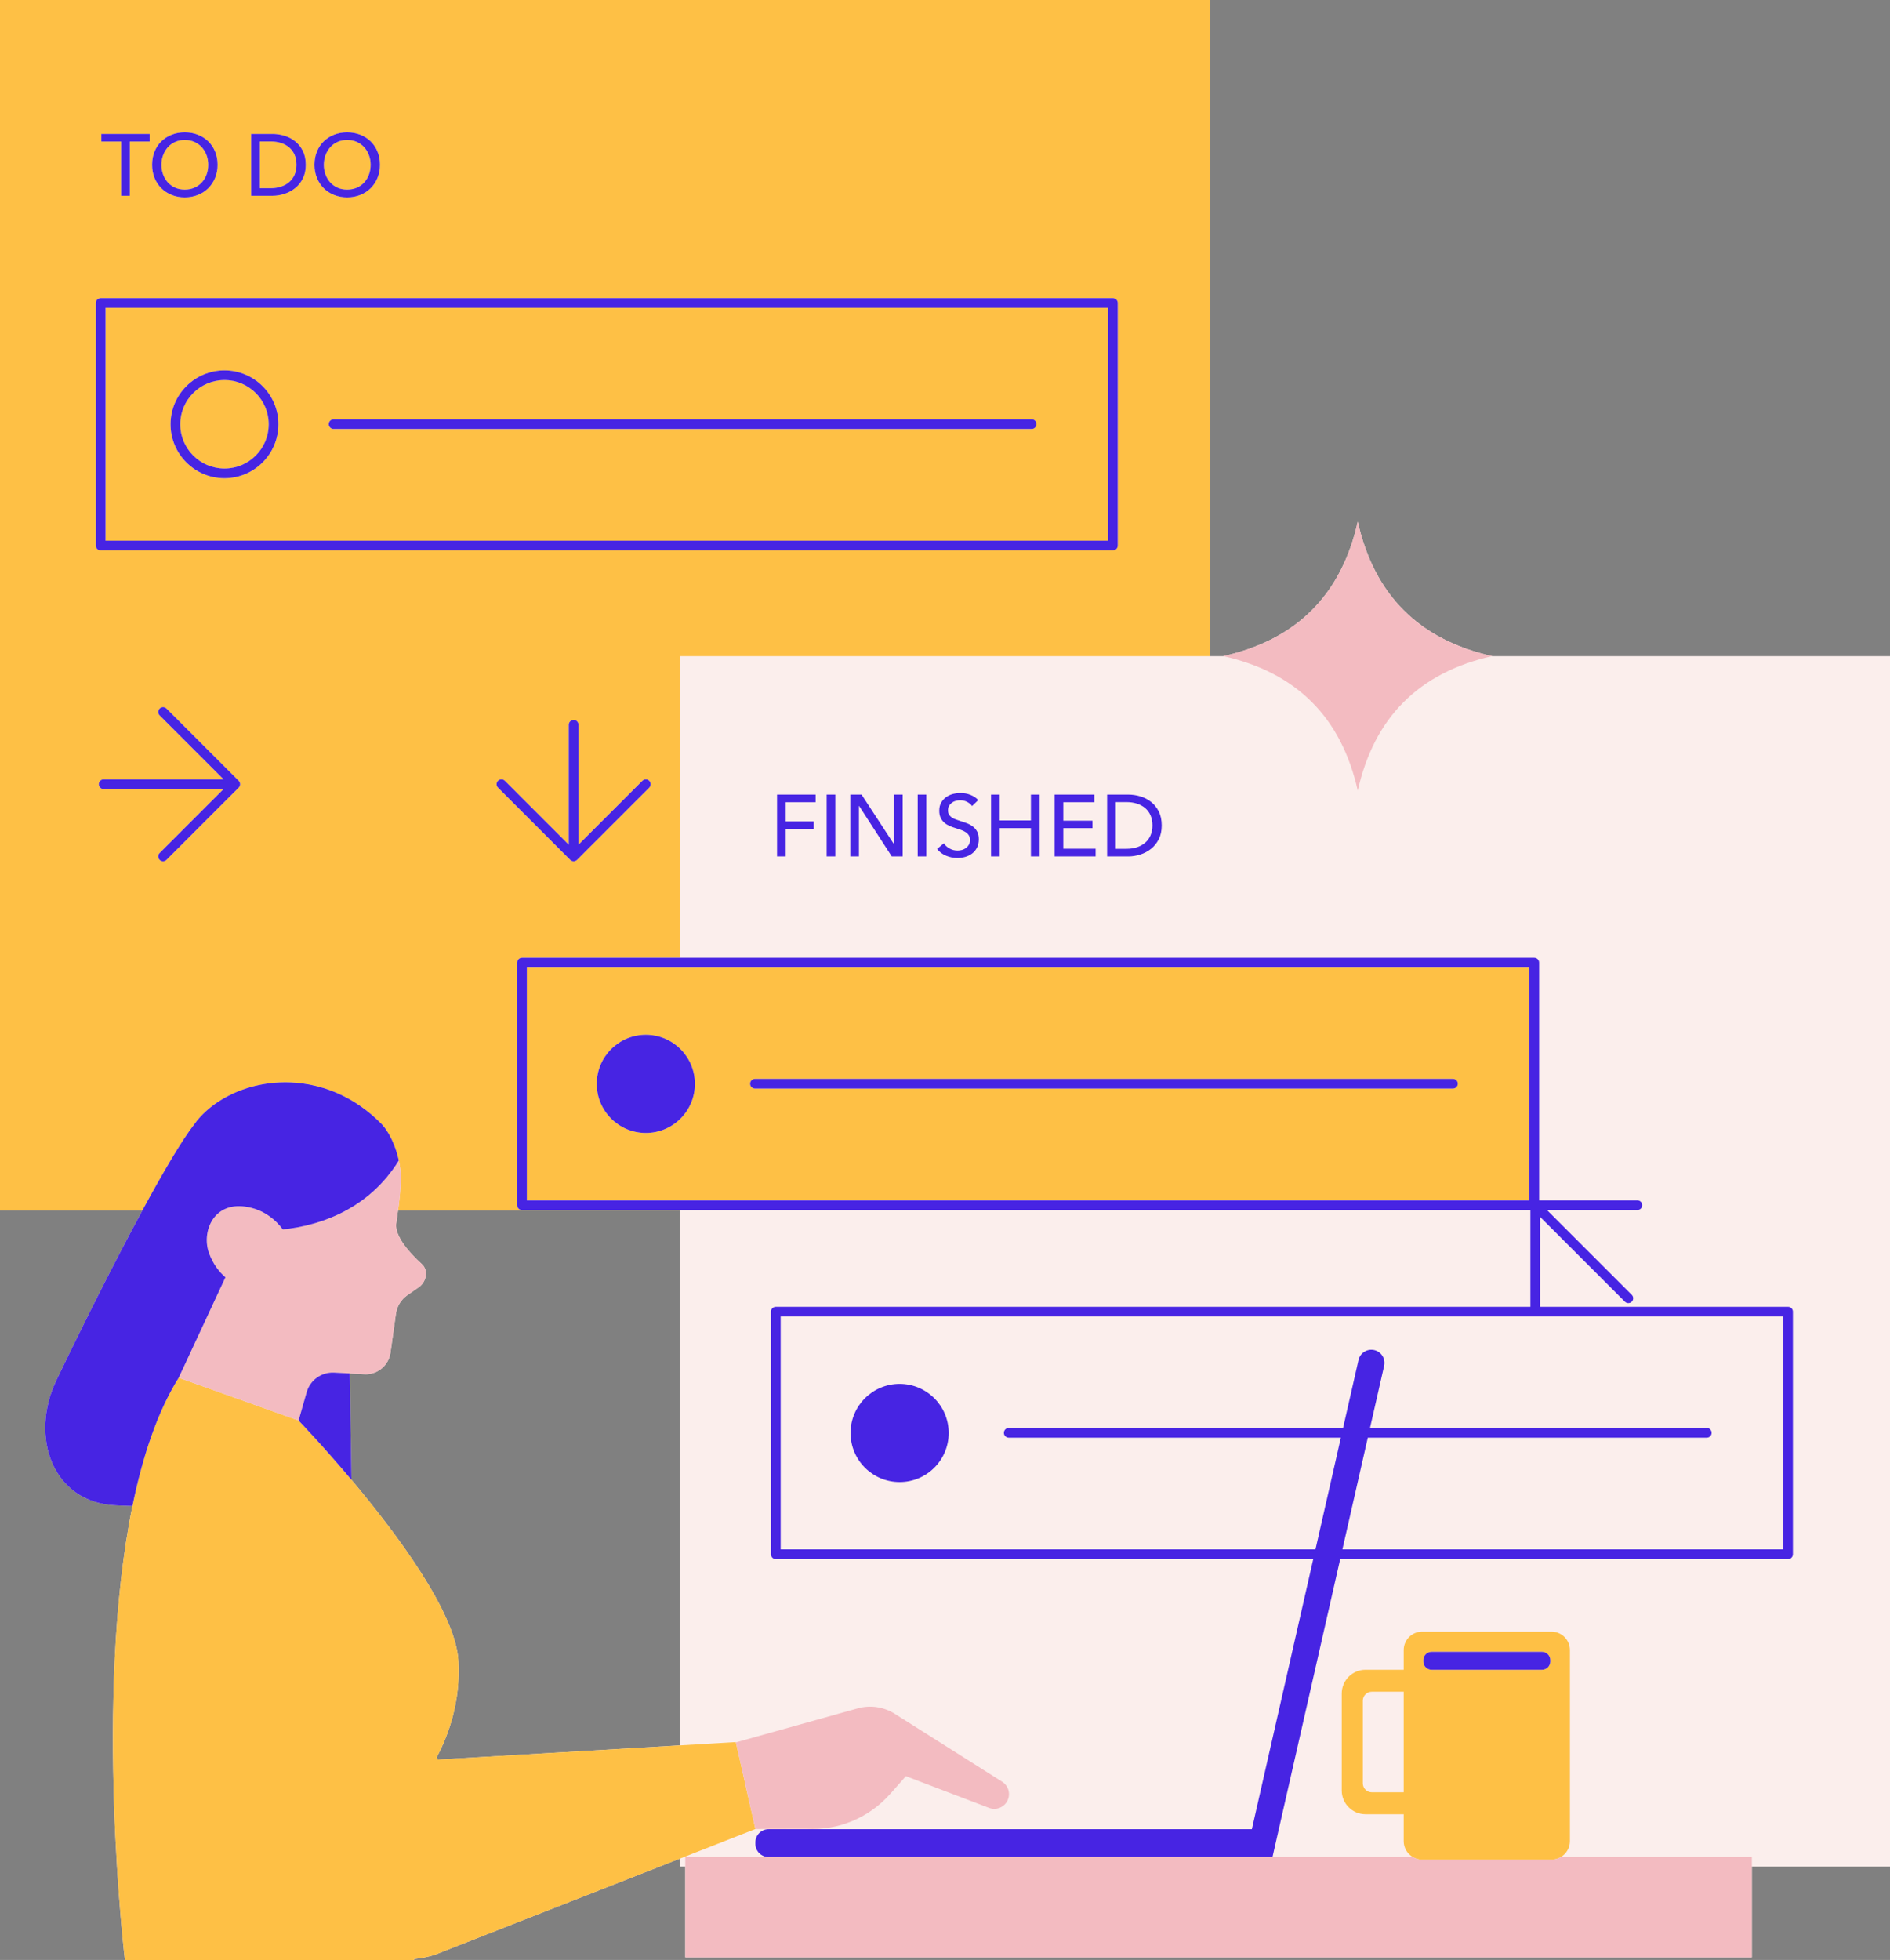 <?xml version="1.0" encoding="UTF-8"?><svg xmlns="http://www.w3.org/2000/svg" xmlns:xlink="http://www.w3.org/1999/xlink" height="541.5" preserveAspectRatio="xMidYMid meet" version="1.0" viewBox="0.0 0.0 522.3 541.5" width="522.3" zoomAndPan="magnify"><rect x="0.0" y="0.0" width="522.3" height="541.5" fill="#808080" stroke="none"/><g id="change1_1"><path d="M412.362,181.281c-20.229-4.535-32.61-16.917-37.146-37.146c-4.535,20.228-16.917,32.611-37.146,37.146h-3.626 V0H0v334.444h39.337c-7.948,14.663-16.922,32.644-23.756,46.911c-7.517,15.694-0.965,33.842,16.421,34.566l4.599,0.191 c-10.776,52.812-2.081,125.405-2.081,125.405h79.921l-0.001-0.272c1.876-0.202,3.76-0.566,5.631-1.138l67.799-26.589v2.206h1.509 v25.053h294.743v-25.053h38.192V181.281H412.362z M187.869,482.225l-66.889,3.929l-0.302-0.64c3.355-6.307,6.633-15.473,6-26.657 c-0.754-13.328-16.977-35.048-29.544-49.995l-0.462-29.408l4.384,0.226c3.45,0,6.372-2.541,6.851-5.958l1.509-10.77 c0.289-2.062,1.425-3.91,3.134-5.099l3.036-2.112c2.223-1.428,2.941-4.734,0.976-6.501c-3.449-3.101-7.484-7.742-7.075-11.138 c0.126-1.047,0.313-2.31,0.504-3.661h77.877V482.225z" fill="#fbeeec"/></g><g id="change2_1"><path d="M306.215,85.051H29.16v64.344h277.055V85.051z M62.036,132.125c-8.217,0-14.902-6.685-14.902-14.903 c0-8.217,6.685-14.902,14.902-14.902c8.218,0,14.903,6.685,14.903,14.902C76.939,125.44,70.254,132.125,62.036,132.125z M285.093,118.521H92.193c-0.741,0-1.34-0.6-1.34-1.34s0.6-1.34,1.34-1.34h192.901c0.741,0,1.34,0.6,1.34,1.34 S285.834,118.521,285.093,118.521z M77.656,51.564c-0.877,0.289-1.83,0.433-2.859,0.433h-2.992V39.089h2.992 c1.029,0,1.982,0.141,2.859,0.423c0.877,0.281,1.631,0.691,2.267,1.23c0.636,0.539,1.131,1.211,1.484,2.015 c0.353,0.805,0.531,1.737,0.531,2.799c0,1.013-0.178,1.923-0.531,2.727c-0.353,0.804-0.848,1.48-1.484,2.026 C79.287,50.856,78.533,51.273,77.656,51.564z M53.79,310.494l0.013,0.002c0.196-0.259,0.36-0.53,0.568-0.784 c1.067-1.302,2.292-2.536,3.697-3.673c0.712-0.577,1.461-1.123,2.244-1.639c1.565-1.03,3.262-1.932,5.062-2.689 c0.9-0.378,1.826-0.72,2.774-1.023c2.844-0.909,5.886-1.468,9.027-1.617c2.094-0.099,4.232-0.015,6.384,0.27 c2.69,0.356,5.403,1.027,8.08,2.047s5.32,2.392,7.869,4.149c2.04,1.406,4.02,3.058,5.911,4.976c0.309,0.314,0.614,0.687,0.914,1.084 c0.094,0.125,0.187,0.258,0.28,0.39c0.209,0.297,0.414,0.615,0.616,0.946c0.097,0.16,0.195,0.313,0.29,0.48 c0.253,0.446,0.498,0.915,0.732,1.405c0.12,0.254,0.231,0.522,0.345,0.785c0.115,0.264,0.229,0.53,0.337,0.803 c0.13,0.329,0.255,0.662,0.374,1.001c0.07,0.2,0.135,0.404,0.201,0.608c0.243,0.749,0.449,1.516,0.629,2.286 c0.024,0.104,0.062,0.205,0.085,0.309c-0.004,0.007-0.009,0.013-0.013,0.019c0.338,1.521,0.551,3.052,0.551,4.506 c0,3.534-0.393,6.663-0.768,9.308h77.877v-0.13h-43.611c-0.741,0-1.34-0.6-1.34-1.34v-67.025c0-0.741,0.6-1.34,1.34-1.34h43.611 v-83.327h146.575V0H0v334.444h39.337C45.1,323.811,50.327,314.912,53.79,310.494z M179.422,217.61l-19.95,19.95 c-0.124,0.124-0.273,0.223-0.438,0.291c-0.164,0.068-0.337,0.103-0.512,0.103c-0.174,0-0.348-0.035-0.512-0.103 c-0.165-0.068-0.314-0.167-0.438-0.291l-19.95-19.95c-0.524-0.524-0.524-1.372,0-1.895c0.524-0.524,1.372-0.524,1.895,0 l17.664,17.664V200.24c0-0.741,0.6-1.34,1.34-1.34c0.741,0,1.34,0.6,1.34,1.34v33.139l17.664-17.664 c0.524-0.524,1.372-0.524,1.895,0C179.945,216.239,179.945,217.087,179.422,217.61z M87.584,41.876 c0.45-1.101,1.076-2.042,1.882-2.822c0.804-0.78,1.757-1.388,2.859-1.822c1.102-0.435,2.304-0.652,3.608-0.652 c1.301,0,2.508,0.217,3.618,0.652c1.11,0.435,2.066,1.042,2.872,1.822c0.804,0.78,1.435,1.721,1.893,2.822 c0.458,1.102,0.689,2.321,0.689,3.656c0,1.318-0.23,2.529-0.689,3.631c-0.458,1.101-1.089,2.05-1.893,2.847 c-0.806,0.796-1.762,1.415-2.872,1.857c-1.11,0.442-2.317,0.664-3.618,0.664c-1.304,0-2.505-0.221-3.608-0.664 c-1.102-0.442-2.055-1.062-2.859-1.857c-0.806-0.797-1.432-1.746-1.882-2.847c-0.45-1.102-0.675-2.313-0.675-3.631 C86.908,44.197,87.133,42.978,87.584,41.876z M69.417,37.014h5.862c1.094,0,2.189,0.161,3.28,0.483 c1.094,0.322,2.084,0.829,2.969,1.52c0.885,0.691,1.6,1.576,2.147,2.655c0.547,1.077,0.822,2.372,0.822,3.884 c0,1.463-0.275,2.731-0.822,3.8c-0.547,1.069-1.262,1.954-2.147,2.655c-0.885,0.699-1.874,1.223-2.969,1.568 c-1.092,0.346-2.186,0.518-3.28,0.518h-5.862V37.014z M42.709,41.876c0.45-1.101,1.076-2.042,1.882-2.822 c0.804-0.78,1.757-1.388,2.859-1.822c1.102-0.435,2.304-0.652,3.608-0.652c1.301,0,2.508,0.217,3.618,0.652 c1.11,0.435,2.066,1.042,2.872,1.822c0.804,0.78,1.435,1.721,1.893,2.822c0.458,1.102,0.689,2.321,0.689,3.656 c0,1.318-0.23,2.529-0.689,3.631c-0.458,1.101-1.089,2.05-1.893,2.847c-0.806,0.796-1.762,1.415-2.872,1.857 c-1.11,0.442-2.317,0.664-3.618,0.664c-1.304,0-2.505-0.221-3.608-0.664c-1.102-0.442-2.055-1.062-2.859-1.857 c-0.806-0.797-1.432-1.746-1.882-2.847c-0.45-1.102-0.675-2.313-0.675-3.631C42.033,44.197,42.258,42.978,42.709,41.876z M28.014,37.014h13.341v2.1h-5.477v14.983h-2.388V39.114h-5.477V37.014z M26.48,150.735V83.71c0-0.741,0.6-1.34,1.34-1.34h279.736 c0.741,0,1.34,0.6,1.34,1.34v67.025c0,0.741-0.6,1.34-1.34,1.34H27.82C27.079,152.075,26.48,151.476,26.48,150.735z M27.302,216.663 c0-0.741,0.6-1.34,1.34-1.34h33.139l-17.664-17.664c-0.524-0.524-0.524-1.372,0-1.895c0.524-0.524,1.372-0.524,1.895,0l19.95,19.95 c0.124,0.124,0.223,0.273,0.291,0.438c0.068,0.164,0.103,0.337,0.103,0.512s-0.035,0.348-0.103,0.512 c-0.068,0.165-0.167,0.314-0.291,0.438l-19.95,19.95c-0.262,0.262-0.605,0.393-0.948,0.393s-0.686-0.131-0.948-0.393 c-0.524-0.524-0.524-1.372,0-1.895l17.664-17.664H28.642C27.901,218.003,27.302,217.404,27.302,216.663z M74.258,117.222 c0,6.739-5.483,12.222-12.222,12.222s-12.221-5.483-12.221-12.222c0-6.739,5.482-12.221,12.221-12.221 S74.258,110.483,74.258,117.222z M45.073,48.21c-0.306-0.836-0.458-1.729-0.458-2.678c0-0.933,0.152-1.814,0.458-2.643 c0.306-0.827,0.736-1.556,1.291-2.183s1.23-1.122,2.026-1.483c0.796-0.363,1.686-0.543,2.668-0.543c0.995,0,1.893,0.181,2.689,0.543 c0.796,0.361,1.477,0.856,2.039,1.483s0.997,1.356,1.304,2.183c0.304,0.829,0.458,1.71,0.458,2.643c0,0.949-0.154,1.842-0.458,2.678 c-0.306,0.836-0.741,1.564-1.304,2.183c-0.563,0.619-1.246,1.106-2.05,1.46c-0.806,0.353-1.699,0.53-2.678,0.53 c-0.982,0-1.867-0.177-2.655-0.53c-0.788-0.353-1.463-0.84-2.026-1.46C45.813,49.775,45.379,49.047,45.073,48.21z M89.948,48.21 c-0.306-0.836-0.458-1.729-0.458-2.678c0-0.933,0.152-1.814,0.458-2.643c0.306-0.827,0.736-1.556,1.291-2.183 s1.23-1.122,2.026-1.483c0.796-0.363,1.686-0.543,2.668-0.543c0.995,0,1.893,0.181,2.689,0.543c0.796,0.361,1.477,0.856,2.039,1.483 c0.563,0.627,0.997,1.356,1.304,2.183c0.304,0.829,0.458,1.71,0.458,2.643c0,0.949-0.154,1.842-0.458,2.678 c-0.306,0.836-0.741,1.564-1.304,2.183c-0.563,0.619-1.246,1.106-2.05,1.46c-0.806,0.353-1.699,0.53-2.678,0.53 c-0.982,0-1.867-0.177-2.655-0.53c-0.788-0.353-1.463-0.84-2.026-1.46C90.689,49.775,90.254,49.047,89.948,48.21z M203.367,481.395 l5.383,23.935l-20.881,8.189l-67.799,26.589c-1.871,0.572-3.755,0.935-5.631,1.138l0.001,0.272H34.519 c0,0-8.696-72.593,2.081-125.405c2.792-13.685,6.889-26.044,12.787-35.466l33.132,11.825c0,0,6.559,6.808,14.616,16.392 c12.567,14.947,28.789,36.667,29.544,49.995c0.633,11.184-2.645,20.35-6,26.657l0.302,0.64l66.889-3.929l15.48-0.909 L203.367,481.395z M428.741,450.801h-35.726c-2.819,0-5.104,2.285-5.104,5.104v5.427h-10.556c-3.627,0-6.568,2.941-6.568,6.568 v26.781c0,3.628,2.941,6.568,6.568,6.568h10.556v7.442c0,1.861,1.007,3.474,2.495,4.365c0.766,0.459,1.651,0.739,2.609,0.739h35.726 c0.958,0,1.843-0.28,2.609-0.739c1.488-0.892,2.495-2.504,2.495-4.365v-52.787C433.845,453.086,431.56,450.801,428.741,450.801z M387.911,495.182h-8.81c-1.372,0-2.484-1.112-2.484-2.484v-22.814c0-1.372,1.112-2.484,2.484-2.484h8.81V495.182z M428.418,459.055 c0,1.257-1.02,2.277-2.277,2.277h-30.526c-1.257,0-2.277-1.019-2.277-2.277v-0.394c0-1.257,1.02-2.277,2.277-2.277h30.526 c1.257,0,2.277,1.019,2.277,2.277V459.055z M145.598,331.633h277.055V267.29H145.598V331.633z M208.629,298.079h192.902 c0.741,0,1.34,0.6,1.34,1.34c0,0.741-0.6,1.34-1.34,1.34H208.629c-0.741,0-1.34-0.6-1.34-1.34 C207.289,298.678,207.889,298.079,208.629,298.079z M178.474,285.899c7.49,0,13.562,6.072,13.562,13.562 c0,7.49-6.072,13.562-13.562,13.562c-7.49,0-13.562-6.072-13.562-13.562C164.912,291.971,170.984,285.899,178.474,285.899z" fill="#fec045"/></g><g id="change3_1"><path d="M116.563,349.242c1.964,1.766,1.246,5.073-0.976,6.501l-3.036,2.112c-1.71,1.189-2.845,3.037-3.134,5.099 l-1.509,10.77c-0.479,3.416-3.401,5.958-6.851,5.958l-4.384-0.226l-4.356-0.224c-3.48-0.179-6.623,2.07-7.576,5.422l-2.222,7.818 l-33.132-11.825L62.3,352.911c-1.777-1.549-3.401-3.655-4.494-6.573c-2.17-5.788,1.009-14.223,9.966-12.961 c5.258,0.741,8.558,3.855,10.397,6.306c4.884-0.509,11.432-1.903,17.795-5.421c0.547-0.302,1.09-0.628,1.632-0.963 c0.144-0.089,0.289-0.174,0.434-0.265c0.472-0.3,0.94-0.618,1.407-0.944c0.216-0.151,0.433-0.301,0.648-0.458 c0.417-0.304,0.83-0.621,1.241-0.947c0.264-0.21,0.527-0.424,0.789-0.644c0.369-0.31,0.736-0.626,1.099-0.955 c0.299-0.271,0.595-0.555,0.89-0.84c0.323-0.313,0.646-0.626,0.963-0.955c0.331-0.344,0.654-0.708,0.978-1.071 c0.275-0.309,0.552-0.61,0.821-0.932c0.373-0.448,0.733-0.923,1.093-1.397c0.208-0.275,0.423-0.536,0.628-0.82 c0.559-0.779,1.103-1.588,1.623-2.44c0.338,1.521,0.551,3.052,0.551,4.506c0,3.534-0.393,6.663-0.768,9.308 c-0.191,1.351-0.378,2.614-0.504,3.661C109.079,341.501,113.114,346.141,116.563,349.242z M222.857,505.304 c8.791,0.484,17.321-3.08,23.153-9.675l4.33-4.896l22.975,8.759c1.938,0.739,4.121-0.099,5.067-1.945 c0.959-1.872,0.331-4.165-1.446-5.289l-29.679-18.764c-3.042-1.923-6.757-2.469-10.223-1.501l-33.666,9.402l5.383,23.935 L222.857,505.304z M431.35,513.057c-0.766,0.459-1.651,0.739-2.609,0.739h-35.726c-0.958,0-1.843-0.28-2.609-0.739H351.65h-0.1 H212.381h-23.003v2.668v25.053h294.743v-25.053v-2.668H431.35z M375.216,218.427c4.535-20.229,16.917-32.611,37.146-37.146 c-20.229-4.535-32.61-16.917-37.146-37.146c-4.535,20.228-16.917,32.611-37.146,37.146 C358.299,185.816,370.681,198.198,375.216,218.427z" fill="#f3bbc1"/></g><g id="change4_1"><path d="M27.82,152.075h279.736c0.741,0,1.34-0.6,1.34-1.34V83.71c0-0.741-0.6-1.34-1.34-1.34H27.82 c-0.741,0-1.34,0.6-1.34,1.34v67.025C26.48,151.476,27.079,152.075,27.82,152.075z M29.16,85.051h277.055v64.344H29.16V85.051z M62.036,102.32c-8.217,0-14.902,6.685-14.902,14.902c0,8.218,6.685,14.903,14.902,14.903c8.218,0,14.903-6.685,14.903-14.903 C76.939,109.005,70.254,102.32,62.036,102.32z M62.036,129.444c-6.739,0-12.221-5.483-12.221-12.222 c0-6.739,5.482-12.221,12.221-12.221s12.222,5.482,12.222,12.221C74.258,123.961,68.775,129.444,62.036,129.444z M286.434,117.18 c0,0.741-0.6,1.34-1.34,1.34H92.193c-0.741,0-1.34-0.6-1.34-1.34s0.6-1.34,1.34-1.34h192.901 C285.834,115.84,286.434,116.439,286.434,117.18z M33.491,39.114h-5.477v-2.1h13.341v2.1h-5.477v14.983h-2.388V39.114z M44.591,52.01c0.804,0.796,1.757,1.415,2.859,1.857c1.102,0.442,2.304,0.664,3.608,0.664c1.301,0,2.508-0.221,3.618-0.664 c1.11-0.442,2.066-1.062,2.872-1.857c0.804-0.797,1.435-1.746,1.893-2.847c0.458-1.102,0.689-2.313,0.689-3.631 c0-1.335-0.23-2.554-0.689-3.656c-0.458-1.101-1.089-2.042-1.893-2.822c-0.806-0.78-1.762-1.388-2.872-1.822 c-1.11-0.435-2.317-0.652-3.618-0.652c-1.304,0-2.505,0.217-3.608,0.652c-1.102,0.435-2.055,1.042-2.859,1.822 c-0.806,0.78-1.432,1.721-1.882,2.822c-0.45,1.102-0.675,2.321-0.675,3.656c0,1.318,0.225,2.529,0.675,3.631 C43.159,50.264,43.785,51.213,44.591,52.01z M45.073,42.889c0.306-0.827,0.736-1.556,1.291-2.183s1.23-1.122,2.026-1.483 c0.796-0.363,1.686-0.543,2.668-0.543c0.995,0,1.893,0.181,2.689,0.543c0.796,0.361,1.477,0.856,2.039,1.483 s0.997,1.356,1.304,2.183c0.304,0.829,0.458,1.71,0.458,2.643c0,0.949-0.154,1.842-0.458,2.678 c-0.306,0.836-0.741,1.564-1.304,2.183c-0.563,0.619-1.246,1.106-2.05,1.46c-0.806,0.353-1.699,0.53-2.678,0.53 c-0.982,0-1.867-0.177-2.655-0.53c-0.788-0.353-1.463-0.84-2.026-1.46c-0.563-0.619-0.997-1.347-1.304-2.183 c-0.306-0.836-0.458-1.729-0.458-2.678C44.614,44.599,44.766,43.718,45.073,42.889z M78.559,53.578 c1.094-0.346,2.084-0.869,2.969-1.568c0.885-0.7,1.6-1.585,2.147-2.655c0.547-1.069,0.822-2.337,0.822-3.8 c0-1.512-0.275-2.806-0.822-3.884c-0.547-1.079-1.262-1.963-2.147-2.655c-0.885-0.691-1.874-1.198-2.969-1.52 c-1.092-0.322-2.186-0.483-3.28-0.483h-5.862v17.082h5.862C76.373,54.097,77.468,53.924,78.559,53.578z M71.805,51.997V39.089h2.992 c1.029,0,1.982,0.141,2.859,0.423c0.877,0.281,1.631,0.691,2.267,1.23c0.636,0.539,1.131,1.211,1.484,2.015 c0.353,0.805,0.531,1.737,0.531,2.799c0,1.013-0.178,1.923-0.531,2.727c-0.353,0.804-0.848,1.48-1.484,2.026 c-0.636,0.547-1.39,0.965-2.267,1.255c-0.877,0.289-1.83,0.433-2.859,0.433H71.805z M89.466,52.01 c0.804,0.796,1.757,1.415,2.859,1.857c1.102,0.442,2.304,0.664,3.608,0.664c1.301,0,2.508-0.221,3.618-0.664 c1.11-0.442,2.066-1.062,2.872-1.857c0.804-0.797,1.435-1.746,1.893-2.847c0.458-1.102,0.689-2.313,0.689-3.631 c0-1.335-0.23-2.554-0.689-3.656c-0.458-1.101-1.089-2.042-1.893-2.822c-0.806-0.78-1.762-1.388-2.872-1.822 c-1.11-0.435-2.317-0.652-3.618-0.652c-1.304,0-2.505,0.217-3.608,0.652c-1.102,0.435-2.055,1.042-2.859,1.822 c-0.806,0.78-1.432,1.721-1.882,2.822c-0.45,1.102-0.675,2.321-0.675,3.656c0,1.318,0.225,2.529,0.675,3.631 C88.034,50.264,88.66,51.213,89.466,52.01z M89.948,42.889c0.306-0.827,0.736-1.556,1.291-2.183s1.23-1.122,2.026-1.483 c0.796-0.363,1.686-0.543,2.668-0.543c0.995,0,1.893,0.181,2.689,0.543c0.796,0.361,1.477,0.856,2.039,1.483 c0.563,0.627,0.997,1.356,1.304,2.183c0.304,0.829,0.458,1.71,0.458,2.643c0,0.949-0.154,1.842-0.458,2.678 c-0.306,0.836-0.741,1.564-1.304,2.183c-0.563,0.619-1.246,1.106-2.05,1.46c-0.806,0.353-1.699,0.53-2.678,0.53 c-0.982,0-1.867-0.177-2.655-0.53c-0.788-0.353-1.463-0.84-2.026-1.46c-0.563-0.619-0.997-1.347-1.304-2.183 c-0.306-0.836-0.458-1.729-0.458-2.678C89.49,44.599,89.641,43.718,89.948,42.889z M110.137,320.301 c0.024,0.104,0.062,0.205,0.085,0.309c-0.004,0.007-0.009,0.013-0.013,0.019c-0.521,0.852-1.065,1.661-1.623,2.44 c-0.204,0.285-0.419,0.545-0.628,0.82c-0.36,0.475-0.72,0.95-1.093,1.397c-0.269,0.322-0.546,0.624-0.821,0.932 c-0.323,0.363-0.646,0.726-0.978,1.071c-0.317,0.329-0.64,0.643-0.963,0.955c-0.295,0.285-0.59,0.568-0.89,0.84 c-0.363,0.329-0.729,0.645-1.099,0.955c-0.262,0.219-0.524,0.434-0.789,0.644c-0.411,0.326-0.824,0.643-1.241,0.947 c-0.215,0.157-0.432,0.307-0.648,0.458c-0.467,0.326-0.935,0.644-1.407,0.944c-0.144,0.091-0.289,0.176-0.434,0.265 c-0.543,0.335-1.086,0.661-1.632,0.963c-6.363,3.518-12.911,4.912-17.795,5.421c-1.839-2.451-5.14-5.566-10.397-6.306 c-8.957-1.262-12.136,7.173-9.966,12.961c1.094,2.918,2.717,5.024,4.494,6.573l-12.913,27.736 c-5.898,9.421-9.995,21.781-12.787,35.466l-4.599-0.191c-17.386-0.724-23.938-18.872-16.421-34.566 c6.834-14.267,15.808-32.248,23.756-46.911c5.763-10.633,10.99-19.532,14.454-23.95l0.013,0.002c0.196-0.259,0.36-0.53,0.568-0.784 c1.067-1.302,2.292-2.536,3.697-3.673c0.712-0.577,1.461-1.123,2.244-1.639c1.565-1.03,3.262-1.932,5.062-2.689 c0.9-0.378,1.826-0.72,2.774-1.023c2.844-0.909,5.886-1.468,9.027-1.617c2.094-0.099,4.232-0.015,6.384,0.27 c2.69,0.356,5.403,1.027,8.08,2.047s5.32,2.392,7.869,4.149c2.04,1.406,4.02,3.058,5.911,4.976c0.309,0.314,0.614,0.687,0.914,1.084 c0.094,0.125,0.187,0.258,0.28,0.39c0.209,0.297,0.414,0.615,0.616,0.946c0.097,0.16,0.195,0.313,0.29,0.48 c0.253,0.446,0.498,0.915,0.732,1.405c0.12,0.254,0.231,0.522,0.345,0.785c0.115,0.264,0.229,0.53,0.337,0.803 c0.13,0.329,0.255,0.662,0.374,1.001c0.07,0.2,0.135,0.404,0.201,0.608C109.751,318.764,109.957,319.531,110.137,320.301z M96.673,379.456l0.462,29.408c-8.058-9.584-14.616-16.392-14.616-16.392l2.222-7.818c0.953-3.352,4.096-5.602,7.576-5.422 L96.673,379.456z M428.418,458.661v0.394c0,1.257-1.02,2.277-2.277,2.277h-30.526c-1.257,0-2.277-1.019-2.277-2.277v-0.394 c0-1.257,1.02-2.277,2.277-2.277h30.526C427.399,456.384,428.418,457.404,428.418,458.661z M164.912,299.461 c0-7.49,6.072-13.562,13.562-13.562c7.49,0,13.562,6.072,13.562,13.562c0,7.49-6.072,13.562-13.562,13.562 C170.984,313.023,164.912,306.951,164.912,299.461z M207.289,299.419c0-0.741,0.6-1.34,1.34-1.34h192.902 c0.741,0,1.34,0.6,1.34,1.34c0,0.741-0.6,1.34-1.34,1.34H208.629C207.889,300.759,207.289,300.16,207.289,299.419z M217.124,221.63 v5.309h7.744v2.05h-7.744v7.624h-2.388v-17.082h10.663v2.1H217.124z M228.441,236.613v-17.082h2.388v17.082H228.441z M247.066,233.189v-13.658h2.388v17.082h-3.016l-9.024-13.946h-0.047v13.946h-2.388v-17.082h3.11l8.927,13.658H247.066z M253.605,236.613v-17.082h2.388v17.082H253.605z M267.744,233.393c0.207-0.361,0.312-0.801,0.312-1.314 c0-0.516-0.107-0.945-0.325-1.291c-0.217-0.346-0.51-0.641-0.88-0.882c-0.372-0.241-0.801-0.445-1.291-0.615 c-0.492-0.168-1.012-0.34-1.559-0.518c-0.547-0.16-1.086-0.359-1.615-0.592c-0.531-0.233-1.005-0.529-1.424-0.893 c-0.419-0.361-0.757-0.806-1.013-1.338c-0.259-0.531-0.387-1.191-0.387-1.979c0-0.853,0.173-1.584,0.521-2.197 c0.346-0.61,0.796-1.118,1.351-1.518c0.555-0.403,1.181-0.696,1.88-0.882c0.702-0.183,1.403-0.277,2.114-0.277 c0.997,0,1.929,0.178,2.799,0.531s1.568,0.83,2.1,1.424l-1.689,1.641c-0.338-0.469-0.798-0.848-1.377-1.147s-1.23-0.448-1.953-0.448 c-0.387,0-0.779,0.052-1.172,0.157c-0.395,0.105-0.751,0.275-1.073,0.508s-0.584,0.524-0.785,0.869s-0.301,0.759-0.301,1.241 c0,0.466,0.092,0.856,0.277,1.17s0.435,0.579,0.749,0.796c0.312,0.217,0.683,0.403,1.11,0.555c0.424,0.154,0.881,0.312,1.363,0.471 c0.579,0.178,1.168,0.377,1.762,0.602c0.594,0.225,1.134,0.524,1.618,0.893c0.482,0.372,0.874,0.833,1.181,1.388 c0.306,0.555,0.458,1.259,0.458,2.113c0,0.885-0.165,1.652-0.495,2.304c-0.33,0.652-0.767,1.191-1.314,1.615 c-0.547,0.427-1.178,0.746-1.893,0.953c-0.717,0.209-1.453,0.314-2.211,0.314c-1.076,0-2.118-0.209-3.123-0.626 c-1.005-0.419-1.838-1.039-2.498-1.859l1.859-1.568c0.401,0.594,0.94,1.079,1.615,1.448s1.408,0.555,2.197,0.555 c0.402,0,0.805-0.058,1.208-0.17c0.401-0.113,0.767-0.288,1.097-0.529C267.265,234.055,267.534,233.754,267.744,233.393z M284.897,236.613v-7.817h-8.637v7.817h-2.388v-17.082h2.388v7.142h8.637v-7.142h2.414v17.082H284.897z M293.848,221.63v5.116h8.058 v2.05h-8.058v5.694h8.927v2.123H291.46v-17.082h10.954v2.1H293.848z M305.961,236.613h5.862c1.094,0,2.189-0.173,3.28-0.518 c1.094-0.346,2.084-0.869,2.969-1.568s1.6-1.584,2.147-2.655c0.547-1.068,0.822-2.335,0.822-3.799c0-1.513-0.275-2.806-0.822-3.885 c-0.547-1.079-1.262-1.963-2.147-2.655c-0.885-0.691-1.874-1.196-2.969-1.518c-1.092-0.322-2.186-0.484-3.28-0.484h-5.862V236.613z M308.349,221.607h2.992c1.029,0,1.982,0.141,2.859,0.422c0.877,0.283,1.631,0.691,2.267,1.23s1.131,1.212,1.484,2.016 s0.531,1.736,0.531,2.799c0,1.013-0.178,1.922-0.531,2.725c-0.353,0.804-0.848,1.482-1.484,2.026 c-0.636,0.547-1.39,0.966-2.267,1.257c-0.877,0.288-1.83,0.432-2.859,0.432h-2.992V221.607z M494.13,361.055h-68.523V336.21 l23.434,23.431c0.262,0.262,0.605,0.393,0.948,0.393s0.686-0.131,0.948-0.393c0.524-0.524,0.524-1.372,0-1.895l-23.434-23.431 h24.981c0.741,0,1.34-0.6,1.34-1.34c0-0.741-0.6-1.34-1.34-1.34h-27.149v-65.684c0-0.741-0.6-1.34-1.34-1.34H187.869h-43.611 c-0.741,0-1.34,0.6-1.34,1.34v67.025c0,0.741,0.6,1.34,1.34,1.34h43.611h235.056v26.74H214.393c-0.741,0-1.34,0.6-1.34,1.34v67.026 c0,0.741,0.6,1.34,1.34,1.34h148.522l-16.966,74.621H212.381c-2.005,0-3.631,1.625-3.631,3.63v0.414 c0,2.005,1.625,3.631,3.631,3.631H351.55v-0.023l0.1,0.023l18.711-82.296H494.13c0.741,0,1.34-0.6,1.34-1.34v-67.026 C495.47,361.654,494.871,361.055,494.13,361.055z M422.653,331.633H145.598V267.29h277.055V331.633z M492.79,428.08H370.971 l7.02-30.874h93.677c0.741,0,1.34-0.6,1.34-1.34c0-0.741-0.6-1.34-1.34-1.34H378.6l3.905-17.174c0.445-1.955-0.78-3.901-2.735-4.345 c-1.955-0.445-3.901,0.78-4.345,2.735l-4.271,18.784h-92.388c-0.741,0-1.34,0.6-1.34,1.34c0,0.741,0.6,1.34,1.34,1.34h91.779 l-7.02,30.874H215.733v-64.345H492.79V428.08z M235.048,395.908c0-7.49,6.072-13.562,13.562-13.562 c7.49,0,13.562,6.072,13.562,13.562c0,7.49-6.072,13.562-13.562,13.562C241.12,409.47,235.048,403.398,235.048,395.908z M44.117,235.667l17.664-17.664H28.642c-0.741,0-1.34-0.6-1.34-1.34c0-0.741,0.6-1.34,1.34-1.34h33.139l-17.664-17.664 c-0.524-0.524-0.524-1.372,0-1.895c0.524-0.524,1.372-0.524,1.895,0l19.95,19.95c0.124,0.124,0.223,0.273,0.291,0.438 c0.068,0.164,0.103,0.337,0.103,0.512s-0.035,0.348-0.103,0.512c-0.068,0.165-0.167,0.314-0.291,0.438l-19.95,19.95 c-0.262,0.262-0.605,0.393-0.948,0.393s-0.686-0.131-0.948-0.393C43.593,237.039,43.593,236.19,44.117,235.667z M157.573,237.561 l-19.95-19.95c-0.524-0.524-0.524-1.372,0-1.895c0.524-0.524,1.372-0.524,1.895,0l17.664,17.664V200.24c0-0.741,0.6-1.34,1.34-1.34 c0.741,0,1.34,0.6,1.34,1.34v33.139l17.664-17.664c0.524-0.524,1.372-0.524,1.895,0c0.524,0.524,0.524,1.372,0,1.895l-19.95,19.95 c-0.124,0.124-0.273,0.223-0.438,0.291c-0.164,0.068-0.337,0.103-0.512,0.103c-0.174,0-0.348-0.035-0.512-0.103 C157.845,237.784,157.697,237.685,157.573,237.561z" fill="#4724e3"/></g></svg>